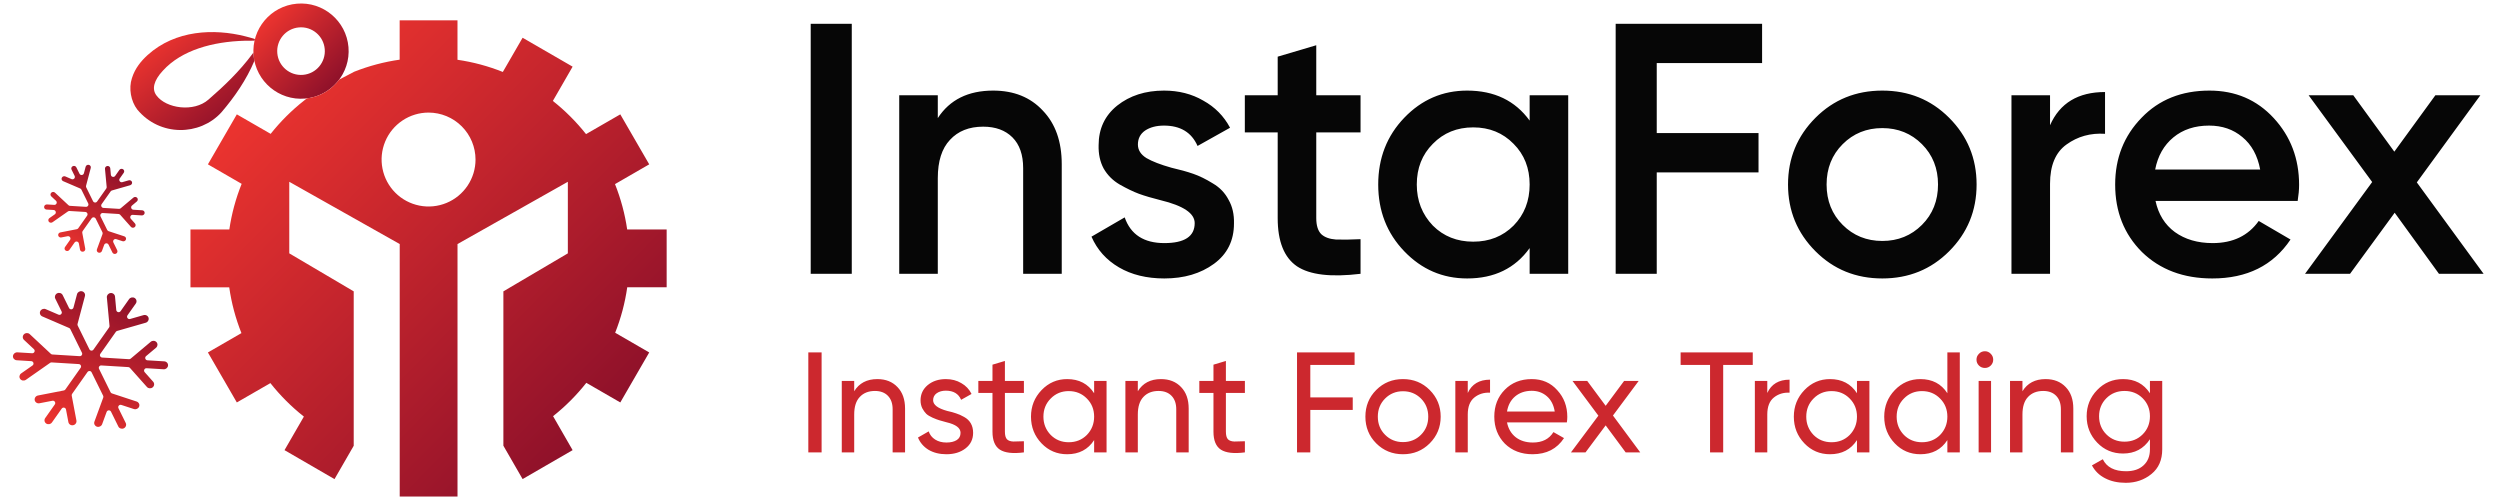 <svg width="210" height="42" viewBox="0 0 210 42" fill="none" xmlns="http://www.w3.org/2000/svg">
<path d="M1.403 30.262C1.214 30.25 1.074 30.093 1.089 29.909C1.105 29.725 1.27 29.586 1.459 29.597L2.7 29.673C2.887 29.685 2.985 29.456 2.848 29.328L2.016 28.551C1.881 28.425 1.879 28.213 2.012 28.08C2.145 27.947 2.363 27.942 2.498 28.068L4.273 29.724C4.307 29.756 4.351 29.774 4.397 29.777L6.693 29.918C6.846 29.928 6.952 29.768 6.884 29.63L5.906 27.645C5.885 27.602 5.849 27.569 5.805 27.55L3.549 26.578C3.377 26.503 3.302 26.307 3.381 26.139C3.461 25.97 3.666 25.894 3.838 25.968L4.915 26.432C5.086 26.506 5.256 26.327 5.173 26.16L4.643 25.084C4.561 24.919 4.635 24.719 4.806 24.637C4.978 24.556 5.183 24.622 5.264 24.787L5.799 25.872C5.881 26.038 6.124 26.014 6.172 25.835L6.469 24.715C6.517 24.536 6.705 24.426 6.888 24.468C7.072 24.511 7.182 24.691 7.135 24.869L6.514 27.211C6.501 27.258 6.506 27.307 6.528 27.351L7.509 29.341C7.576 29.478 7.764 29.492 7.851 29.368L9.163 27.509C9.19 27.47 9.203 27.423 9.199 27.375L8.976 24.982C8.959 24.799 9.099 24.635 9.288 24.615C9.477 24.596 9.644 24.727 9.661 24.91L9.766 26.042C9.783 26.227 10.021 26.291 10.129 26.139L10.841 25.129C10.949 24.976 11.163 24.934 11.32 25.036C11.476 25.138 11.515 25.345 11.407 25.498L10.709 26.487C10.601 26.642 10.746 26.847 10.928 26.795L12.056 26.471C12.238 26.419 12.428 26.52 12.479 26.696C12.529 26.872 12.422 27.057 12.239 27.11L9.839 27.798C9.795 27.811 9.757 27.838 9.731 27.875L8.431 29.719C8.34 29.847 8.426 30.025 8.582 30.034L10.837 30.172C10.888 30.175 10.938 30.158 10.978 30.125L12.662 28.71C12.807 28.589 13.024 28.602 13.147 28.741C13.269 28.878 13.252 29.089 13.107 29.211L12.27 29.914C12.131 30.03 12.206 30.256 12.386 30.267L13.8 30.353C13.99 30.365 14.131 30.523 14.116 30.707C14.1 30.891 13.934 31.03 13.745 31.019L12.314 30.931C12.136 30.92 12.034 31.13 12.153 31.263L12.866 32.065C12.989 32.203 12.972 32.414 12.827 32.535C12.682 32.657 12.465 32.644 12.342 32.506L10.915 30.903C10.88 30.864 10.831 30.84 10.778 30.836L8.511 30.698C8.358 30.689 8.252 30.849 8.32 30.986L9.287 32.946C9.31 32.994 9.353 33.031 9.404 33.047L11.48 33.729C11.659 33.788 11.752 33.977 11.688 34.151C11.624 34.325 11.427 34.419 11.248 34.36L10.192 34.014C10.024 33.958 9.872 34.133 9.951 34.292L10.562 35.532C10.643 35.697 10.57 35.897 10.399 35.979C10.227 36.06 10.022 35.993 9.941 35.828L9.325 34.58C9.247 34.422 9.018 34.434 8.958 34.599L8.579 35.632C8.515 35.806 8.319 35.899 8.14 35.841C7.961 35.782 7.867 35.593 7.931 35.419L8.673 33.397C8.692 33.346 8.689 33.289 8.664 33.24L7.695 31.275C7.628 31.139 7.44 31.125 7.352 31.248L6.059 33.083C6.027 33.127 6.015 33.182 6.025 33.235L6.42 35.326C6.454 35.506 6.331 35.682 6.144 35.718C5.957 35.755 5.778 35.638 5.744 35.457L5.544 34.401C5.511 34.227 5.286 34.178 5.184 34.323L4.363 35.487C4.255 35.64 4.041 35.681 3.885 35.579C3.729 35.477 3.69 35.27 3.798 35.117L4.604 33.974C4.708 33.827 4.579 33.628 4.403 33.663L3.315 33.874C3.128 33.91 2.949 33.793 2.915 33.613C2.881 33.433 3.005 33.257 3.192 33.221L5.365 32.798C5.415 32.788 5.46 32.759 5.49 32.717L6.773 30.898C6.863 30.77 6.778 30.592 6.622 30.583L4.339 30.443C4.294 30.44 4.25 30.452 4.212 30.478L2.176 31.903C2.02 32.012 1.806 31.98 1.696 31.831C1.587 31.683 1.624 31.474 1.779 31.366L2.73 30.701C2.885 30.592 2.816 30.349 2.627 30.337L1.403 30.262Z" fill="url(#paint0_linear_881_30)"/>
<path d="M3.909 17.604C3.786 17.597 3.695 17.494 3.705 17.375C3.715 17.256 3.823 17.166 3.945 17.173L4.554 17.21C4.741 17.222 4.84 16.993 4.703 16.865L4.306 16.495C4.219 16.413 4.217 16.276 4.304 16.189C4.39 16.103 4.531 16.1 4.619 16.182L5.751 17.238C5.785 17.27 5.829 17.288 5.875 17.291L7.217 17.374C7.37 17.383 7.476 17.224 7.409 17.086L6.839 15.931C6.818 15.888 6.783 15.854 6.739 15.835L5.3 15.216C5.188 15.167 5.14 15.04 5.191 14.931C5.243 14.822 5.376 14.772 5.487 14.82L6.01 15.046C6.181 15.119 6.351 14.94 6.269 14.774L6.009 14.247C5.956 14.14 6.004 14.011 6.115 13.958C6.226 13.905 6.359 13.948 6.412 14.055L6.676 14.59C6.757 14.756 7.001 14.732 7.048 14.553L7.193 14.008C7.224 13.892 7.346 13.821 7.465 13.848C7.584 13.876 7.655 13.992 7.624 14.108L7.229 15.601C7.216 15.647 7.221 15.697 7.243 15.74L7.815 16.901C7.882 17.037 8.07 17.052 8.157 16.928L8.924 15.841C8.952 15.802 8.964 15.754 8.96 15.707L8.818 14.181C8.807 14.063 8.898 13.956 9.02 13.943C9.143 13.931 9.251 14.016 9.262 14.135L9.313 14.679C9.33 14.864 9.568 14.927 9.675 14.776L10.027 14.276C10.097 14.177 10.236 14.15 10.337 14.216C10.439 14.283 10.464 14.416 10.394 14.516L10.057 14.994C9.948 15.148 10.094 15.353 10.275 15.301L10.814 15.147C10.933 15.113 11.056 15.178 11.089 15.292C11.122 15.406 11.052 15.526 10.933 15.56L9.401 16C9.358 16.013 9.319 16.04 9.293 16.077L8.537 17.149C8.447 17.277 8.532 17.454 8.689 17.464L9.996 17.544C10.047 17.547 10.098 17.53 10.137 17.497L11.207 16.598C11.301 16.519 11.442 16.528 11.522 16.618C11.601 16.707 11.59 16.844 11.496 16.923L11.088 17.265C10.95 17.381 11.024 17.607 11.204 17.618L11.946 17.663C12.068 17.671 12.16 17.773 12.15 17.893C12.14 18.012 12.032 18.102 11.909 18.095L11.152 18.048C10.974 18.037 10.872 18.247 10.991 18.381L11.34 18.773C11.42 18.863 11.408 18.999 11.315 19.078C11.221 19.157 11.08 19.148 11 19.059L10.095 18.041C10.059 18.002 10.01 17.978 9.957 17.975L8.638 17.894C8.485 17.885 8.378 18.045 8.446 18.182L9.006 19.317C9.03 19.366 9.072 19.402 9.123 19.419L10.441 19.852C10.557 19.89 10.618 20.012 10.576 20.125C10.535 20.238 10.407 20.299 10.291 20.261L9.766 20.088C9.597 20.033 9.446 20.208 9.524 20.367L9.846 21.021C9.899 21.128 9.852 21.257 9.74 21.31C9.629 21.363 9.496 21.319 9.443 21.212L9.117 20.55C9.039 20.392 8.81 20.405 8.75 20.57L8.561 21.085C8.52 21.198 8.392 21.259 8.276 21.221C8.16 21.183 8.1 21.06 8.141 20.947L8.611 19.665C8.63 19.613 8.627 19.556 8.603 19.507L8.04 18.367C7.973 18.231 7.785 18.216 7.697 18.34L6.944 19.408C6.913 19.453 6.901 19.507 6.911 19.561L7.161 20.887C7.183 21.004 7.103 21.118 6.982 21.141C6.861 21.165 6.745 21.089 6.723 20.972L6.624 20.45C6.591 20.277 6.366 20.228 6.264 20.372L5.828 20.991C5.758 21.09 5.619 21.117 5.518 21.051C5.417 20.985 5.391 20.851 5.461 20.752L5.883 20.154C5.987 20.006 5.858 19.808 5.682 19.842L5.148 19.945C5.027 19.969 4.911 19.893 4.889 19.776C4.867 19.659 4.947 19.546 5.068 19.522L6.449 19.253C6.5 19.244 6.545 19.215 6.575 19.172L7.317 18.119C7.407 17.991 7.322 17.814 7.166 17.804L5.837 17.723C5.792 17.72 5.747 17.733 5.71 17.758L4.41 18.668C4.309 18.738 4.17 18.718 4.099 18.622C4.028 18.525 4.052 18.39 4.153 18.32L4.604 18.004C4.759 17.895 4.69 17.652 4.501 17.64L3.909 17.604Z" fill="url(#paint1_linear_881_30)"/>
<path d="M25.457 6.287C26.557 6.193 27.373 5.224 27.278 4.123C27.183 3.023 26.215 2.207 25.114 2.302C24.013 2.397 23.198 3.366 23.293 4.466L21.3 4.637C21.111 2.436 22.741 0.499 24.942 0.309C27.143 0.12 29.081 1.751 29.271 3.952C29.46 6.153 27.829 8.09 25.628 8.28C23.427 8.469 21.489 6.838 21.3 4.637L23.293 4.466C23.387 5.567 24.356 6.382 25.457 6.287Z" fill="url(#paint2_linear_881_30)"/>
<path fill-rule="evenodd" clip-rule="evenodd" d="M38.429 5.021C39.734 5.211 41.013 5.554 42.238 6.044L43.899 3.171L48.1 5.599L46.44 8.479C47.474 9.297 48.409 10.232 49.227 11.265L52.105 9.606L54.534 13.805L51.66 15.465C52.149 16.691 52.493 17.97 52.683 19.275H55.999V24.131H52.688C52.502 25.44 52.161 26.721 51.674 27.95L54.534 29.606L52.105 33.805L49.251 32.158C48.432 33.197 47.495 34.136 46.458 34.958L48.1 37.812L43.899 40.241L42.284 37.441V24.474L47.699 21.282V15.27L38.431 20.5V41.706H33.576V20.5L24.299 15.27V21.282L29.712 24.474V37.445L28.098 40.245L23.899 37.812L25.526 34.994C24.482 34.17 23.537 33.225 22.713 32.181L19.894 33.805L17.464 29.606L20.28 27.981C19.788 26.745 19.444 25.454 19.256 24.137H15.999V19.277H19.264C19.456 17.963 19.803 16.675 20.299 15.443L17.464 13.805L19.894 9.606L22.735 11.244C23.559 10.206 24.5 9.268 25.541 8.449L25.78 8.262C26.9 8.124 27.859 7.531 28.49 6.686L29.751 6.026C30.98 5.539 32.263 5.198 33.571 5.012V1.706H38.429V5.021ZM35.999 9.457C35.219 9.457 34.456 9.688 33.808 10.122C33.159 10.555 32.653 11.171 32.355 11.891C32.056 12.612 31.978 13.405 32.13 14.169C32.282 14.935 32.657 15.638 33.208 16.19C33.759 16.742 34.462 17.117 35.227 17.27C35.992 17.423 36.785 17.345 37.506 17.047C38.227 16.75 38.843 16.244 39.277 15.596C39.711 14.948 39.944 14.186 39.944 13.406C39.944 12.359 39.529 11.355 38.789 10.615C38.049 9.874 37.046 9.458 35.999 9.457Z" fill="url(#paint3_linear_881_30)"/>
<path d="M12.399 4.624C14.736 2.509 17.979 2.393 20.584 3.046C20.863 3.115 21.141 3.193 21.415 3.279C21.403 3.324 21.392 3.37 21.382 3.417C21.101 3.413 20.82 3.414 20.543 3.423C17.881 3.497 15.251 4.205 13.68 5.939C12.922 6.755 12.729 7.485 13.15 8.027C13.952 9.108 16.276 9.456 17.514 8.363C18.839 7.216 20.125 5.981 21.192 4.545C21.225 4.5 21.255 4.454 21.287 4.409C21.289 4.485 21.293 4.561 21.3 4.637C21.314 4.799 21.338 4.957 21.37 5.112C20.7 6.696 19.715 8.135 18.592 9.443C16.786 11.419 13.43 11.489 11.534 9.204C10.991 8.501 10.797 7.413 11.082 6.565C11.344 5.723 11.869 5.107 12.399 4.624Z" fill="url(#paint4_linear_881_30)"/>
<path d="M67.899 38V29.6H69.015V38H67.899ZM73.697 31.844C74.401 31.844 74.965 32.068 75.389 32.516C75.813 32.956 76.025 33.556 76.025 34.316V38H74.981V34.376C74.981 33.896 74.849 33.52 74.585 33.248C74.321 32.976 73.957 32.84 73.493 32.84C72.957 32.84 72.533 33.008 72.221 33.344C71.909 33.672 71.753 34.164 71.753 34.82V38H70.709V32H71.753V32.864C72.169 32.184 72.817 31.844 73.697 31.844ZM78.382 33.62C78.382 34.004 78.778 34.304 79.57 34.52C79.866 34.584 80.114 34.652 80.314 34.724C80.522 34.788 80.746 34.888 80.986 35.024C81.234 35.16 81.422 35.34 81.55 35.564C81.678 35.788 81.742 36.052 81.742 36.356C81.742 36.9 81.53 37.336 81.106 37.664C80.682 37.992 80.146 38.156 79.498 38.156C78.922 38.156 78.422 38.032 77.998 37.784C77.582 37.528 77.286 37.184 77.11 36.752L78.01 36.236C78.106 36.524 78.286 36.752 78.55 36.92C78.814 37.088 79.13 37.172 79.498 37.172C79.858 37.172 80.146 37.104 80.362 36.968C80.578 36.832 80.686 36.628 80.686 36.356C80.686 35.948 80.29 35.652 79.498 35.468C79.234 35.396 79.034 35.34 78.898 35.3C78.762 35.26 78.574 35.188 78.334 35.084C78.102 34.98 77.926 34.872 77.806 34.76C77.686 34.64 77.574 34.484 77.47 34.292C77.374 34.092 77.326 33.872 77.326 33.632C77.326 33.112 77.526 32.684 77.926 32.348C78.334 32.012 78.842 31.844 79.45 31.844C79.938 31.844 80.37 31.956 80.746 32.18C81.13 32.396 81.418 32.7 81.61 33.092L80.734 33.584C80.518 33.072 80.09 32.816 79.45 32.816C79.146 32.816 78.89 32.888 78.682 33.032C78.482 33.176 78.382 33.372 78.382 33.62ZM86.008 32V33.008H84.412V36.26C84.412 36.556 84.468 36.768 84.58 36.896C84.7 37.016 84.88 37.08 85.12 37.088C85.36 37.088 85.656 37.08 86.008 37.064V38C85.088 38.12 84.416 38.044 83.992 37.772C83.576 37.5 83.368 36.996 83.368 36.26V33.008H82.18V32H83.368V30.632L84.412 30.32V32H86.008ZM91.907 33.032V32H92.951V38H91.907V36.968C91.395 37.76 90.639 38.156 89.639 38.156C88.791 38.156 88.076 37.852 87.492 37.244C86.9 36.628 86.603 35.88 86.603 35C86.603 34.128 86.9 33.384 87.492 32.768C88.084 32.152 88.799 31.844 89.639 31.844C90.639 31.844 91.395 32.24 91.907 33.032ZM89.772 37.148C90.379 37.148 90.888 36.944 91.296 36.536C91.704 36.112 91.907 35.6 91.907 35C91.907 34.392 91.704 33.884 91.296 33.476C90.888 33.06 90.379 32.852 89.772 32.852C89.171 32.852 88.668 33.06 88.26 33.476C87.852 33.884 87.647 34.392 87.647 35C87.647 35.6 87.852 36.112 88.26 36.536C88.668 36.944 89.171 37.148 89.772 37.148ZM97.521 31.844C98.225 31.844 98.789 32.068 99.213 32.516C99.637 32.956 99.849 33.556 99.849 34.316V38H98.805V34.376C98.805 33.896 98.673 33.52 98.409 33.248C98.145 32.976 97.781 32.84 97.317 32.84C96.781 32.84 96.357 33.008 96.045 33.344C95.733 33.672 95.577 34.164 95.577 34.82V38H94.533V32H95.577V32.864C95.993 32.184 96.641 31.844 97.521 31.844ZM104.571 32V33.008H102.975V36.26C102.975 36.556 103.031 36.768 103.143 36.896C103.263 37.016 103.443 37.08 103.683 37.088C103.923 37.088 104.219 37.08 104.571 37.064V38C103.651 38.12 102.979 38.044 102.555 37.772C102.139 37.5 101.931 36.996 101.931 36.26V33.008H100.743V32H101.931V30.632L102.975 30.32V32H104.571ZM113.786 29.6V30.656H110.066V33.38H113.63V34.436H110.066V38H108.95V29.6H113.786ZM120.093 37.244C119.485 37.852 118.737 38.156 117.849 38.156C116.961 38.156 116.213 37.852 115.605 37.244C114.997 36.636 114.693 35.888 114.693 35C114.693 34.112 114.997 33.364 115.605 32.756C116.213 32.148 116.961 31.844 117.849 31.844C118.737 31.844 119.485 32.148 120.093 32.756C120.709 33.372 121.017 34.12 121.017 35C121.017 35.88 120.709 36.628 120.093 37.244ZM117.849 37.136C118.449 37.136 118.953 36.932 119.361 36.524C119.769 36.116 119.973 35.608 119.973 35C119.973 34.392 119.769 33.884 119.361 33.476C118.953 33.068 118.449 32.864 117.849 32.864C117.257 32.864 116.757 33.068 116.349 33.476C115.941 33.884 115.737 34.392 115.737 35C115.737 35.608 115.941 36.116 116.349 36.524C116.757 36.932 117.257 37.136 117.849 37.136ZM123.292 32V33.008C123.636 32.264 124.26 31.892 125.164 31.892V32.984C124.652 32.96 124.212 33.096 123.844 33.392C123.476 33.688 123.292 34.164 123.292 34.82V38H122.248V32H123.292ZM131.617 35.48H126.589C126.693 36.008 126.937 36.424 127.321 36.728C127.705 37.024 128.185 37.172 128.761 37.172C129.553 37.172 130.129 36.88 130.489 36.296L131.377 36.8C130.785 37.704 129.905 38.156 128.737 38.156C127.793 38.156 127.017 37.86 126.409 37.268C125.817 36.66 125.521 35.904 125.521 35C125.521 34.088 125.813 33.336 126.397 32.744C126.981 32.144 127.737 31.844 128.665 31.844C129.545 31.844 130.261 32.156 130.813 32.78C131.373 33.388 131.653 34.132 131.653 35.012C131.653 35.164 131.641 35.32 131.617 35.48ZM128.665 32.828C128.113 32.828 127.649 32.984 127.273 33.296C126.905 33.608 126.677 34.032 126.589 34.568H130.597C130.509 34.016 130.289 33.588 129.937 33.284C129.585 32.98 129.161 32.828 128.665 32.828ZM135.488 34.904L137.78 38H136.556L134.876 35.732L133.184 38H131.96L134.264 34.916L132.092 32H133.328L134.876 34.088L136.424 32H137.648L135.488 34.904ZM141.172 29.6H147.232V30.656H144.748V38H143.644V30.656H141.172V29.6ZM148.452 32V33.008C148.796 32.264 149.42 31.892 150.324 31.892V32.984C149.812 32.96 149.372 33.096 149.004 33.392C148.636 33.688 148.452 34.164 148.452 34.82V38H147.408V32H148.452ZM155.986 33.032V32H157.03V38H155.986V36.968C155.474 37.76 154.718 38.156 153.718 38.156C152.87 38.156 152.154 37.852 151.57 37.244C150.978 36.628 150.682 35.88 150.682 35C150.682 34.128 150.978 33.384 151.57 32.768C152.162 32.152 152.878 31.844 153.718 31.844C154.718 31.844 155.474 32.24 155.986 33.032ZM153.85 37.148C154.458 37.148 154.966 36.944 155.374 36.536C155.782 36.112 155.986 35.6 155.986 35C155.986 34.392 155.782 33.884 155.374 33.476C154.966 33.06 154.458 32.852 153.85 32.852C153.25 32.852 152.746 33.06 152.338 33.476C151.93 33.884 151.726 34.392 151.726 35C151.726 35.6 151.93 36.112 152.338 36.536C152.746 36.944 153.25 37.148 153.85 37.148ZM163.579 33.032V29.6H164.623V38H163.579V36.968C163.067 37.76 162.311 38.156 161.311 38.156C160.463 38.156 159.747 37.852 159.163 37.244C158.571 36.628 158.275 35.88 158.275 35C158.275 34.128 158.571 33.384 159.163 32.768C159.755 32.152 160.471 31.844 161.311 31.844C162.311 31.844 163.067 32.24 163.579 33.032ZM161.443 37.148C162.051 37.148 162.559 36.944 162.967 36.536C163.375 36.112 163.579 35.6 163.579 35C163.579 34.392 163.375 33.884 162.967 33.476C162.559 33.06 162.051 32.852 161.443 32.852C160.843 32.852 160.339 33.06 159.931 33.476C159.523 33.884 159.319 34.392 159.319 35C159.319 35.6 159.523 36.112 159.931 36.536C160.339 36.944 160.843 37.148 161.443 37.148ZM166.733 30.908C166.533 30.908 166.365 30.84 166.229 30.704C166.093 30.568 166.025 30.404 166.025 30.212C166.025 30.02 166.093 29.856 166.229 29.72C166.365 29.576 166.533 29.504 166.733 29.504C166.925 29.504 167.089 29.576 167.225 29.72C167.361 29.856 167.429 30.02 167.429 30.212C167.429 30.404 167.361 30.568 167.225 30.704C167.089 30.84 166.925 30.908 166.733 30.908ZM167.249 38H166.205V32H167.249V38ZM171.83 31.844C172.534 31.844 173.098 32.068 173.522 32.516C173.946 32.956 174.158 33.556 174.158 34.316V38H173.114V34.376C173.114 33.896 172.982 33.52 172.718 33.248C172.454 32.976 172.09 32.84 171.626 32.84C171.09 32.84 170.666 33.008 170.354 33.344C170.042 33.672 169.886 34.164 169.886 34.82V38H168.842V32H169.886V32.864C170.302 32.184 170.95 31.844 171.83 31.844ZM180.595 33.032V32H181.627V37.748C181.627 38.636 181.327 39.324 180.727 39.812C180.119 40.308 179.399 40.556 178.567 40.556C177.895 40.556 177.315 40.428 176.827 40.172C176.339 39.924 175.971 39.564 175.723 39.092L176.635 38.576C176.963 39.248 177.615 39.584 178.591 39.584C179.215 39.584 179.703 39.42 180.055 39.092C180.415 38.764 180.595 38.316 180.595 37.748V36.896C180.067 37.696 179.315 38.096 178.339 38.096C177.475 38.096 176.751 37.792 176.167 37.184C175.575 36.568 175.279 35.828 175.279 34.964C175.279 34.1 175.575 33.364 176.167 32.756C176.751 32.148 177.475 31.844 178.339 31.844C179.323 31.844 180.075 32.24 180.595 33.032ZM180.595 34.964C180.595 34.364 180.391 33.86 179.983 33.452C179.575 33.044 179.067 32.84 178.459 32.84C177.851 32.84 177.343 33.044 176.935 33.452C176.527 33.86 176.323 34.364 176.323 34.964C176.323 35.572 176.527 36.08 176.935 36.488C177.343 36.896 177.851 37.1 178.459 37.1C179.067 37.1 179.575 36.896 179.983 36.488C180.391 36.08 180.595 35.572 180.595 34.964Z" fill="#CC282E"/>
<path d="M68.099 23V2H71.549V23H68.099ZM83.425 7.61C85.165 7.61 86.555 8.17 87.596 9.29C88.656 10.39 89.186 11.89 89.186 13.79V23H85.945V14.12C85.945 13 85.645 12.14 85.046 11.54C84.445 10.94 83.626 10.64 82.585 10.64C81.406 10.64 80.475 11.01 79.796 11.75C79.115 12.47 78.775 13.54 78.775 14.96V23H75.535V8H78.775V9.92C79.775 8.38 81.326 7.61 83.425 7.61ZM95.584 12.14C95.584 12.6 95.824 12.98 96.304 13.28C96.784 13.56 97.484 13.83 98.404 14.09C99.104 14.25 99.714 14.42 100.234 14.6C100.754 14.78 101.304 15.05 101.884 15.41C102.464 15.75 102.904 16.21 103.204 16.79C103.524 17.35 103.674 18.01 103.654 18.77C103.654 20.21 103.094 21.34 101.974 22.16C100.854 22.98 99.464 23.39 97.804 23.39C96.324 23.39 95.054 23.08 93.994 22.46C92.934 21.84 92.164 20.98 91.684 19.88L94.474 18.26C94.974 19.7 96.084 20.42 97.804 20.42C99.504 20.42 100.354 19.86 100.354 18.74C100.354 17.92 99.404 17.28 97.504 16.82C96.784 16.64 96.174 16.46 95.674 16.28C95.194 16.1 94.654 15.84 94.054 15.5C93.474 15.16 93.024 14.71 92.704 14.15C92.404 13.59 92.264 12.94 92.284 12.2C92.284 10.82 92.804 9.71 93.844 8.87C94.904 8.03 96.214 7.61 97.774 7.61C99.014 7.61 100.114 7.89 101.074 8.45C102.054 8.99 102.804 9.75 103.324 10.73L100.594 12.26C100.094 11.12 99.154 10.55 97.774 10.55C97.134 10.55 96.604 10.69 96.184 10.97C95.784 11.25 95.584 11.64 95.584 12.14ZM114.286 8V11.12H110.566V18.32C110.566 18.94 110.706 19.39 110.986 19.67C111.266 19.93 111.676 20.08 112.216 20.12C112.776 20.14 113.466 20.13 114.286 20.09V23C111.806 23.3 110.026 23.09 108.946 22.37C107.866 21.63 107.326 20.28 107.326 18.32V11.12H104.566V8H107.326V4.76L110.566 3.8V8H114.286ZM128.49 10.13V8H131.73V23H128.49V20.84C127.27 22.54 125.52 23.39 123.24 23.39C121.18 23.39 119.42 22.63 117.96 21.11C116.5 19.59 115.77 17.72 115.77 15.5C115.77 13.28 116.5 11.41 117.96 9.89C119.42 8.37 121.18 7.61 123.24 7.61C125.52 7.61 127.27 8.45 128.49 10.13ZM120.36 18.95C121.26 19.85 122.39 20.3 123.75 20.3C125.11 20.3 126.24 19.85 127.14 18.95C128.04 18.03 128.49 16.88 128.49 15.5C128.49 14.12 128.04 12.98 127.14 12.08C126.24 11.16 125.11 10.7 123.75 10.7C122.39 10.7 121.26 11.16 120.36 12.08C119.46 12.98 119.01 14.12 119.01 15.5C119.01 16.86 119.46 18.01 120.36 18.95ZM148.016 2V5.3H139.166V11.18H147.716V14.48H139.166V23H135.716V2H148.016ZM163.724 21.11C162.204 22.63 160.334 23.39 158.114 23.39C155.894 23.39 154.024 22.63 152.504 21.11C150.964 19.57 150.194 17.7 150.194 15.5C150.194 13.3 150.964 11.43 152.504 9.89C154.024 8.37 155.894 7.61 158.114 7.61C160.334 7.61 162.204 8.37 163.724 9.89C165.264 11.43 166.034 13.3 166.034 15.5C166.034 17.7 165.264 19.57 163.724 21.11ZM153.434 15.5C153.434 16.86 153.884 17.99 154.784 18.89C155.684 19.79 156.794 20.24 158.114 20.24C159.434 20.24 160.544 19.79 161.444 18.89C162.344 17.99 162.794 16.86 162.794 15.5C162.794 14.14 162.344 13.01 161.444 12.11C160.544 11.21 159.434 10.76 158.114 10.76C156.794 10.76 155.684 11.21 154.784 12.11C153.884 13.01 153.434 14.14 153.434 15.5ZM172.203 8V10.52C173.023 8.66 174.563 7.73 176.823 7.73V11.24C175.603 11.16 174.523 11.46 173.583 12.14C172.663 12.8 172.203 13.9 172.203 15.44V23H168.963V8H172.203ZM193.004 16.88H181.064C181.304 18 181.844 18.87 182.684 19.49C183.544 20.11 184.604 20.42 185.864 20.42C187.564 20.42 188.854 19.8 189.734 18.56L192.404 20.12C190.944 22.3 188.754 23.39 185.834 23.39C183.414 23.39 181.444 22.65 179.924 21.17C178.424 19.67 177.674 17.78 177.674 15.5C177.674 13.28 178.414 11.41 179.894 9.89C181.354 8.37 183.254 7.61 185.594 7.61C187.774 7.61 189.574 8.38 190.994 9.92C192.414 11.46 193.124 13.33 193.124 15.53C193.124 15.93 193.084 16.38 193.004 16.88ZM181.034 14.24H189.854C189.634 13.06 189.134 12.15 188.354 11.51C187.594 10.87 186.664 10.55 185.564 10.55C184.364 10.55 183.364 10.88 182.564 11.54C181.764 12.2 181.254 13.1 181.034 14.24ZM203.013 15.32L208.623 23H204.873L201.153 17.87L197.403 23H193.623L199.263 15.29L193.923 8H197.673L201.123 12.74L204.573 8H208.353L203.013 15.32Z" fill="#060606"/>
<defs>
<linearGradient id="paint0_linear_881_30" x1="3.213" y1="37.91" x2="11.921" y2="22.442" gradientUnits="userSpaceOnUse">
<stop stop-color="#FF3B30"/>
<stop offset="1" stop-color="#7A0929"/>
</linearGradient>
<linearGradient id="paint1_linear_881_30" x1="5.082" y1="22.562" x2="10.727" y2="12.535" gradientUnits="userSpaceOnUse">
<stop stop-color="#FF3B30"/>
<stop offset="1" stop-color="#7A0929"/>
</linearGradient>
<linearGradient id="paint2_linear_881_30" x1="21.285" y1="0.294" x2="29.462" y2="8.295" gradientUnits="userSpaceOnUse">
<stop stop-color="#FF3B30"/>
<stop offset="1" stop-color="#7A0929"/>
</linearGradient>
<linearGradient id="paint3_linear_881_30" x1="15.999" y1="1.706" x2="56.879" y2="41.706" gradientUnits="userSpaceOnUse">
<stop stop-color="#FF3B30"/>
<stop offset="1" stop-color="#7A0929"/>
</linearGradient>
<linearGradient id="paint4_linear_881_30" x1="10.951" y1="2.695" x2="19.164" y2="12.915" gradientUnits="userSpaceOnUse">
<stop stop-color="#FF3B30"/>
<stop offset="1" stop-color="#7A0929"/>
</linearGradient>
</defs>
</svg>
